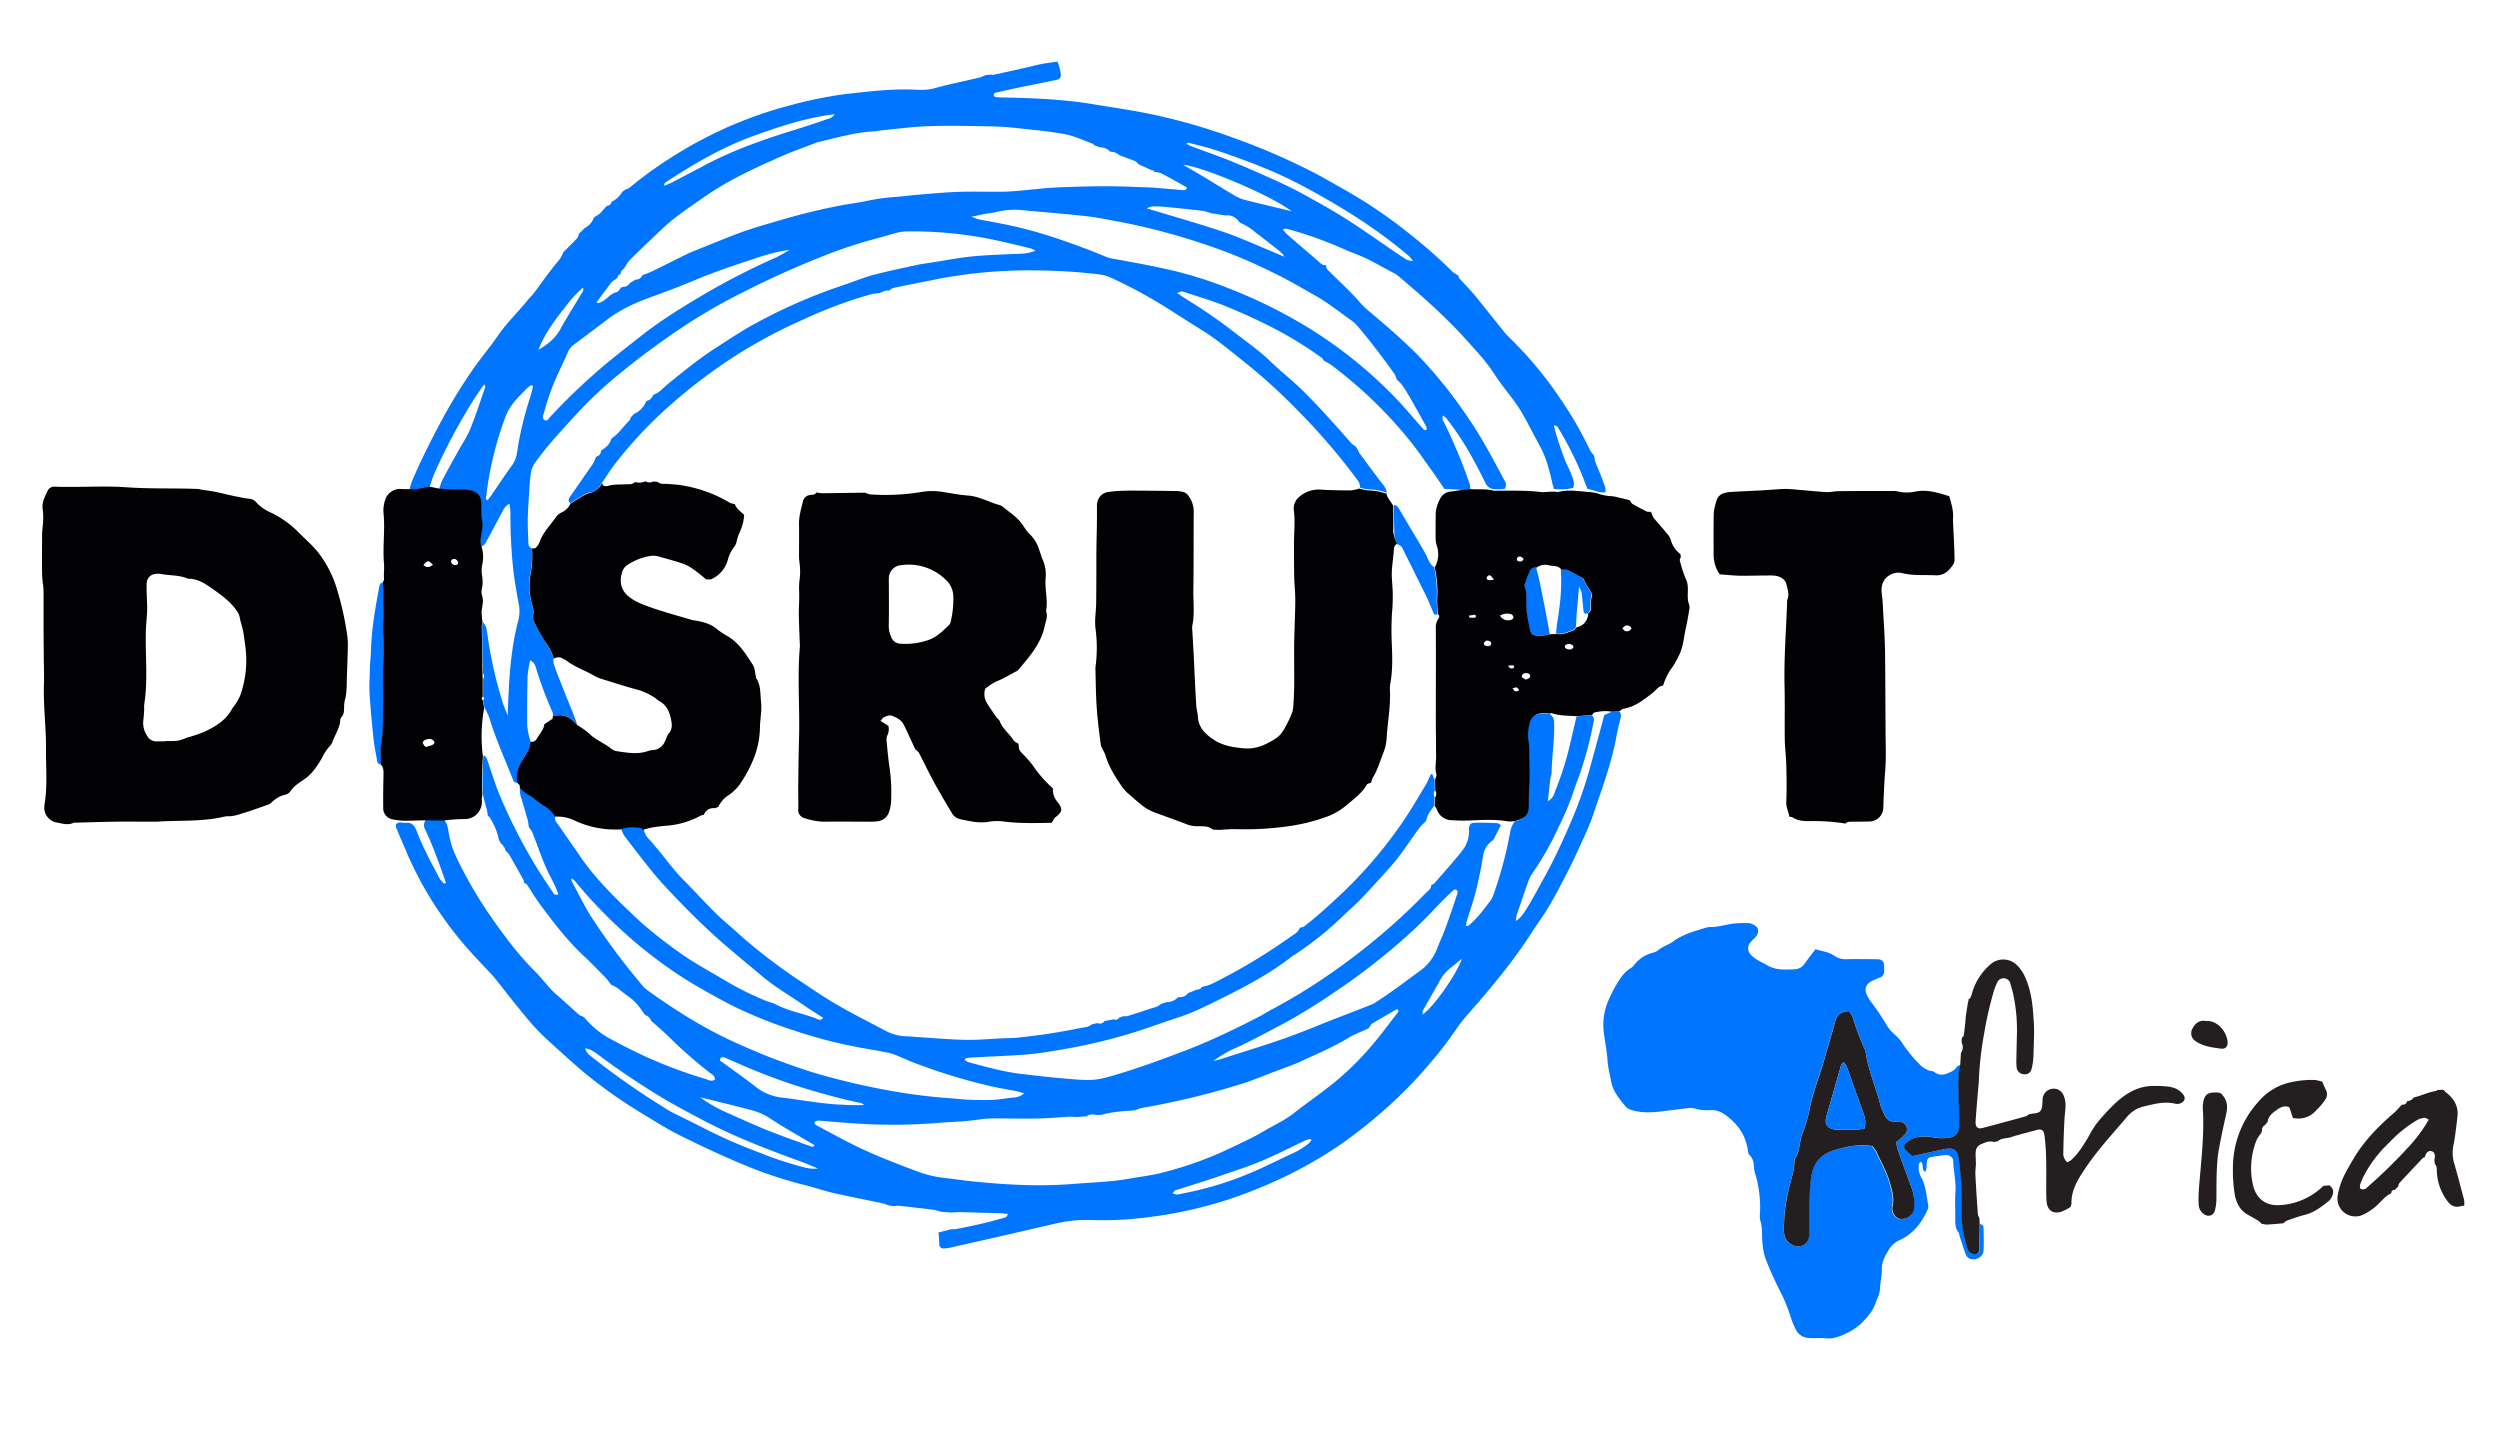 <svg viewBox="0 220 1000 580" xmlns="http://www.w3.org/2000/svg"><g fill="#0075ff"><path d="m792.05 709.6c.75.15 1.35.6 1.35 1.35.07 3.14.22 6.21 0 9.35-.15 2.84-4 4.41-6.21 2.76a3.38 3.38 0 0 1 -1.05-1.72c-.82-2.31-1.57-4.63-2.32-7-.15-.37-.07-.9-.29-1.2-1.8-2.09-1.35-4.56-1.43-7 0-3.14-.15-6.28.08-9.35.3-4.26-.82-8.3-.9-12.49 0-1.27-1.57-2.39-2.91-2.31-2 .22-4 .52-6 .82a2 2 0 0 0 -1.57 1.64c-.15.9-.07 1.87-.22 2.84-.08.45-.3.9-.45 1.5-1.79-1-.37-3.07-1.87-4.11-.3.37-.6.6-.67.89a8.34 8.34 0 0 0 1 5.54c1.79 3.44 2 7.25 2.69 10.92a2.69 2.69 0 0 1 -.15 1.57c-2.34 5.4-5.78 9.89-11.13 12.4a9.18 9.18 0 0 0 -4.26 3.59c-1.57 2.47-3.07 4.93-3 8.22 0 2.62-.68 5.31-.75 8a13.51 13.51 0 0 1 -1.35 4.26 18 18 0 0 1 -2 4.41 29.92 29.92 0 0 1 -4.48 5.16 24 24 0 0 1 -5.39 3.59c-2.69 1.27-5.38 2.47-8.52 2.09-2-.22-4 0-6.06-.07-2.62-.08-4.71-1.05-5.91-3.52a35.42 35.42 0 0 1 -2-4.86 64.36 64.36 0 0 0 -4.42-10.77 132.37 132.37 0 0 1 -5.75-12.93 27.81 27.81 0 0 1 -1.2-7.18c-.22-2.54.07-5.09-.75-7.63a9.3 9.3 0 0 1 -.15-3.21 47.82 47.82 0 0 0 -1.79-15.26 12.38 12.38 0 0 1 -.6-2.32c-.08-2.09-.15-4-1.87-5.6-.52-.45-.52-1.5-.67-2.25-1-6.13-4.34-10.54-9.35-14.06a9.12 9.12 0 0 0 -5.31-1.64 17.58 17.58 0 0 1 -6.8-.67 5.13 5.13 0 0 0 -2.4-.08c-3.44.38-6.95.82-10.39 1.27-4.19.53-8.38.68-12.41-.6a4.74 4.74 0 0 1 -2.32-1.49c-2.47-3.07-5-6-5.69-10.1-.44-2.76-1.27-5.45-1.42-8.37-.22-3.37-.89-6.66-1.34-10a25.22 25.22 0 0 1 1-12 51 51 0 0 1 5.09-10 13.83 13.83 0 0 1 4.41-4.64 4.4 4.4 0 0 0 1.5-1.34 13.54 13.54 0 0 1 7.62-4.94 5.65 5.65 0 0 0 1.8-.82c1.87-1.65 4.26-2.24 6.21-3.66 3.88-2.85 8.45-4.12 13-5.46a5.74 5.74 0 0 1 1.57-.3c3.14.07 6.13-.9 9.19-1.35a46.22 46.22 0 0 1 6.44-.22 4.11 4.11 0 0 1 1.57.45c2.54 1.12 2.91 3 1.12 5.16-.6.74-1.35 1.34-1.95 2a3.65 3.65 0 0 0 .15 5.09c1.8 1.94 4.27 2.84 6.43 4.11 3.44 2.1 7.26 1.8 11.07 1.65a4.89 4.89 0 0 0 3.81-2c1.43-2 2.85-3.89 4.49-6 2.47.74 5.31 1 7.7 2.69a7.79 7.79 0 0 0 5 1.27c3.22-.08 6.51 0 9.72 0 1 0 1.87 0 2.85.07a2.2 2.2 0 0 1 2.16 2 18 18 0 0 1 .08 2.84 2.56 2.56 0 0 1 -1.8 2.47 23.12 23.12 0 0 0 -3 1.27c-2.76 1.35-3.36 3.59-1.79 6.36a21.75 21.75 0 0 0 1.57 2.39 96.67 96.67 0 0 1 5.83 8.68 15.47 15.47 0 0 0 3.61 4.25 16.78 16.78 0 0 1 3.29 4 54.19 54.19 0 0 0 6.21 7.48 9.11 9.11 0 0 0 4.78 2.92 3.12 3.12 0 0 1 1.2.29 4.87 4.87 0 0 0 4.94.83c1.72-.68 3.21-1.2 4.26-2.84.22-.38.89-.45 1.42-.68-.9 3.74-.75 7.48-.67 11.29.07 4.34.29 8.68.29 13a4.38 4.38 0 0 1 -4.11 4.71 18.52 18.52 0 0 1 -6.43-.08 17.88 17.88 0 0 0 -4.86-.3 9.41 9.41 0 0 0 -5.83 2.55 1.79 1.79 0 0 0 -.15 2.84 34.18 34.18 0 0 0 2.76 2.39c4.57-1 8.83-2 13-2.84 3.59-.68 5 .45 5.45 4.11.3 2.69.68 5.38.83 8.08q.22 6.5.22 13a49.38 49.38 0 0 0 2.1 13.61 7 7 0 0 0 .67 1.87 3.25 3.25 0 0 0 3.21 1.34 2.16 2.16 0 0 0 1.28-2.32v-3.21c.04-2.17.04-4.34.09-6.44zm-43.37-31.1a11.7 11.7 0 0 1 1.64 2.16c1.87 4.19 4.27 8.08 5.46 12.57.83 3.14 1.8 6.2 1 9.57a4.71 4.71 0 0 0 2.1 4.56 4.82 4.82 0 0 0 4.86-1 4.74 4.74 0 0 0 1.72-3.14 17.61 17.61 0 0 0 -.6-7.63c-1.64-4.41-3.29-8.9-4.86-13.31-.75-2-1.5-4-1.35-5.68a22.13 22.13 0 0 0 3.59-3.14 3 3 0 0 0 -1.87-4.71 6 6 0 0 0 -2-.15c-2.4.29-3.82-1-4.72-3.07a27.88 27.88 0 0 1 -1.42-3.37c-1.72-7.1-4.86-13.75-5.9-21.08a7.26 7.26 0 0 0 -.3-1.2 98.16 98.16 0 0 1 -4.86-12.86 9.7 9.7 0 0 0 -1.57-2.54c-3.37 0-5.09 1.57-5.69 4.48-.15.68-.37 1.27-.52 2-1.05 3.59-2.17 7.25-3.14 10.84-2.09 7.55-5.16 14.81-6.58 22.58a61.55 61.55 0 0 1 -2.84 9.35c-1.2 3.14-.83 6.73-2.84 9.65a2 2 0 0 0 -.23 1.19c-.15 4.12-1.64 7.85-2.47 11.82a64.71 64.71 0 0 0 -1.72 16.52 5.77 5.77 0 0 0 3.33 5.09 4.47 4.47 0 0 0 6.65-3.52c.15-1.72.08-3.51.08-5.31.07-6-.08-12.11.75-18.24s4.18-9.42 9.42-10.92c4.56-1.21 9.42-2.49 14.88-1.51z"/><path d="m375.39 713c1.65-.45 3.22-.82 4.86-1.27.82-.08 1.57 0 2.39-.15 3.44-.68 6.81-1.35 10.25-2.17 3.14-.75 6.28-1.57 9.35-2.47.29-.07.52-.67 1-1.34a31 31 0 0 0 -3.14-.3l-15.71-.45c-1.34 0-2.69.07-4 .15-1.35-.08-2.7-.23-4-.3-.9-.23-1.8-.6-2.69-.75-4.72-.6-9.43-1.12-14.14-1.64a9.2 9.2 0 0 0 -2 .14 11.74 11.74 0 0 0 -1.57-.14c-.89-.3-1.72-.68-2.61-.9-6.66-1.42-13.24-2.69-19.89-4.19-3.82-.9-7.56-2.17-11.37-3.14a167.63 167.63 0 0 1 -22.73-7.4c-9.43-3.82-18.62-8.15-27.67-12.64-5.53-2.77-10.84-6.21-16.15-9.42a190 190 0 0 1 -23.63-17.05c-3.89-3.37-7.7-6.81-11.52-10.32a92.58 92.58 0 0 1 -7.18-7.1c-3.36-3.82-6.58-7.86-9.79-11.89-2-2.55-4-5.16-6.06-7.63-3.66-4.11-7.63-8-11.29-12.27a137.58 137.58 0 0 1 -8.75-11.21 141.69 141.69 0 0 1 -10.54-17.35c-1.05-2.09-2-4.11-3-6.21-.45-1-.9-1.94-1.28-3-1.34-3.06-2.69-6.2-4-9.34a3.35 3.35 0 0 1 -.15-1.5c1.27-1.35 2.69-.45 4-.6 2.32-.22 3.36 1 4.19 3 1.12 3 2.47 6 3.89 8.9 1.64 3.44 3.51 6.73 5.23 10.1a4.21 4.21 0 0 0 1 1.27c.38.37.53 1.27 1.72.82-1.42-4.11-2.84-8.15-4.41-12.19-1.2-3.14-2.54-6.28-4-9.35a3.51 3.51 0 0 1 .37-3.81c2.47 0 4.86.07 7.33.07 1.27 1.5 1.49 3.37 1.79 5.16a36.07 36.07 0 0 0 3 9.65 171.06 171.06 0 0 0 13.83 23.85c5.46 7.86 11.22 15.56 18.09 22.36 2.85 2.84 5.16 6.28 8.23 8.9s6.06 5.46 9.05 8.08a4.06 4.06 0 0 0 1.42.6.31.31 0 0 0 .45.22 34.5 34.5 0 0 0 10.84 8.9c4.64 2.54 9.35 4.86 14.13 7.1a191.23 191.23 0 0 0 23.93 8.9c1 .38 2.25 1.05 3.52.15 0-1.64-1.42-2.24-2.4-3a182 182 0 0 1 -16.07-14.13c-2.25-2.17-4.56-4.19-6.88-6.21l-.15-.15a3.72 3.72 0 0 0 -2.4-2.32l-.07-.07c-2-2.84-4-5.69-7-7.63-1.34-.9-2.54-2-3.89-3a26.48 26.48 0 0 0 -2.47-1.35l-.29-.15a26.38 26.38 0 0 0 -1.65-2.24c-3-3.07-6-6.21-9.12-9.12-6.81-6.36-12.42-13.76-17.95-21.24-1.72-2.39-3.21-4.93-4.86-7.4-.22-.3-.67-.38-1.05-.53a5.25 5.25 0 0 0 -.44-1.49c-1.87-3.37-3.74-6.73-5.69-10.1a8.09 8.09 0 0 0 -1.34-1.34 4.94 4.94 0 0 0 -2-3l-.08-.3c-.22-.45-.52-.9-.75-1.35.15-.15.08-.22 0-.37a25.35 25.35 0 0 0 -3.66-8.53c-.15-.22-.45-.3-.67-.45-.15-3-1.5-5.75-1.95-8.74-.07-1.2-.15-2.4-.15-3.59 0-2.62.08-5.31.15-7.93 0-1.35.15-2.62.23-4 1 .37 1.27 1.19 1.64 2.17 1.72 5 3.22 10 5.31 14.88a213.8 213.8 0 0 0 15.11 29.08c1.87 3 3.81 5.91 5.75 8.75a1.45 1.45 0 0 0 2.17.68c-.52-1.2-.89-2.47-1.49-3.59-1.2-2.55-2.62-5-3.74-7.63-1.87-4.49-3.44-9.05-5.24-13.61a14.09 14.09 0 0 0 -1.34-1.94l-.08-.3a19 19 0 0 0 -.44-2.77c-.83-3-1.72-5.91-2.62-8.9a9.51 9.51 0 0 1 -.38-4.34 12.1 12.1 0 0 0 3.37 2.77 18.59 18.59 0 0 1 3.29 2.32c1 .67 1.87 1.5 2.92 2.09a11.81 11.81 0 0 1 4.56 4.42c-.75 1.86.74 3.06 1.57 4.33 2.69 4 5.61 8 8.3 12 6.13 9 13.91 16.53 21.76 24 3.14 3 6.43 5.76 9.87 8.45 3.74 2.92 7.55 5.76 11.51 8.38 4.64 3 9.5 5.68 14.29 8.52a122.67 122.67 0 0 0 16.53 8.31c1.64.67 3.36 1.05 4.93 1.87 5.09 2.62 10.84 3.44 16.08 5.61a1.58 1.58 0 0 0 2.24-.53c-3.14-2-6.28-4-9.34-6.13-5.16-3.51-10.55-6.65-15.26-10.69-6.65-5.61-13.38-11-19.74-16.83s-12.41-12-18.4-18.39-11.36-13.76-16.82-20.79a12.35 12.35 0 0 1 -1.27-2.92c2.54-1 5.08-.82 7.7-.59a4.12 4.12 0 0 1 1.35.74 7.52 7.52 0 0 0 2.16 4.19c1.2 1.27 2.32 2.69 3.44 4 3.37 4 6.44 8.37 10.17 12.11 6.14 6.14 11.74 12.72 18.4 18.32 2.47 2.1 4.79 4.34 7.33 6.44a223.36 223.36 0 0 0 19.03 14.47c5.53 3.66 11 7.47 16.67 10.77 6.43 3.73 13.09 7.1 19.67 10.54a18.27 18.27 0 0 0 8.15 2.17c1.49 0 3 .15 4.49.3 6.5.37 12.93 1 19.44 1.12 4.71.07 9.49-.38 14.2-.6 1.87-.08 3.82-.08 5.69-.22a248.78 248.78 0 0 0 25.69-3.89c1.57-.3 3.29-.3 4.56-1.42.82-.23 1.57-.38 2.39-.6a2.34 2.34 0 0 0 2.92-.82l3.59-.68a1.55 1.55 0 0 0 2.17-.67c.59-.22 1.19-.37 1.79-.6a5.5 5.5 0 0 0 1.57 0c2.84-.9 5.68-1.79 8.45-2.77 1.65-.59 3.44-.74 4.79-2 .74-.3 1.57-.53 2.31-.83a6 6 0 0 0 4.71-2h.23a4.18 4.18 0 0 0 3.81-1.64c1.2-.45 2.47-1 3.67-1.42a1.66 1.66 0 0 0 1.72-1 21.91 21.91 0 0 0 3.81-1.12 233.87 233.87 0 0 0 32.75-19.67 5.76 5.76 0 0 0 2.69-2.84c.15.08.3 0 .38-.22 1.2 0 1.94-.83 2.77-1.5 4.56-3.59 8.82-7.55 13.08-11.51a178.71 178.71 0 0 0 24.08-27.93c3.74-5.31 7-11 10.32-16.52.52-.9.9-1.95 1.34-2.92.23-.45.3-1.12 1.05-.82.3.75.6 1.42.9 2.09 0 1.42.07 2.84.07 4.34a2.67 2.67 0 0 0 -.07 2.69c-.08 1.12-.08 2.32-.15 3.44-1.2 1.72-2.62 3.22-3.07 5.39-.15.37-.3.74-.44 1a20.78 20.78 0 0 0 -2.25 2.25c-3.81 5.08-7.18 10.54-11.36 15.33q-6.06 6.84-12.34 13.46c-2.25 2.31-4.71 4.41-7 6.65a133.41 133.41 0 0 1 -19 15.26 14.09 14.09 0 0 0 -1.72 1.12c-7.92 6.2-16.75 11-25.64 15.48-6.51 3.21-13 6.65-20 8.89-6.66 2.17-13.31 4.64-20 6.66a229.23 229.23 0 0 1 -27.3 6.21c-4.26.74-8.52 1.42-12.86 1.79-6.73.52-13.53.75-20.26 1.12-1.05.08-2.17.08-3.22.23-.52.07-1.12 0-1.35.89a8.6 8.6 0 0 0 2 1c6.66 1.72 13.31 3.66 20.19 4.48s14 1.65 21 2.17c3.73.3 7.62.6 11.36-.22 2.77-.6 5.46-1.42 8.23-2.25 9.34-2.91 18.47-6.28 27.52-9.79 9.42-3.74 18.54-8.15 27.51-12.79 1.8-.9 3.52-2.09 5.31-3a229.67 229.67 0 0 0 26.47-16.53 253.54 253.54 0 0 0 34.78-29.83c.89-.9 2.24-1.65 2.24-3.22l-.15-.15.07.15a3.77 3.77 0 0 0 1.35-.75c2.92-3.36 5.91-6.73 8.75-10.09a50.75 50.75 0 0 0 3.44-4.49 12.75 12.75 0 0 0 1.64-7c0-1.87.68-2.61 2.32-2.61 3-.08 6 0 8.9.15.52 0 1.12.59 1.57.82-1.12 2.09-2.09 4-3.07 5.91a8.94 8.94 0 0 0 -4.11 6.58c-.75 4.48-1.64 9-2.76 13.46-1 4.18-2.47 8.3-3.74 12.41-.15.6-.23 1.2-.38 1.94.53-.07.9 0 1-.07 3.59-2.92 6.28-6.66 9.05-10.32a13 13 0 0 0 .89-1.79 159.64 159.64 0 0 0 6.73-25 10.27 10.27 0 0 1 1.87-4.64l.75-.22c3.52-1 4.64-2.54 4.64-6.06 0-2.54.15-5.08.15-7.7.07-1.35.15-2.69.15-4 0-3.36-.08-6.73-.15-10.09a25 25 0 0 0 -.3-4 14.81 14.81 0 0 1 .45-6.81 5.07 5.07 0 0 1 5.16-4.18c1 0 2.17.07 3.21.15a3.76 3.76 0 0 1 1.72 3.29c.23 6.8-.9 13.53-1 20.26a14.26 14.26 0 0 1 -.45 1.95c-.37 2.91-.67 5.83-1.05 9.27a5.14 5.14 0 0 0 2.7-3.44 128.25 128.25 0 0 0 5.31-15.78c1.19-4.86 2.31-9.72 3.44-14.58 2-.23 4-.38 6-.6a2.24 2.24 0 0 1 .89 2.39 147 147 0 0 1 -4.78 18.85c-.82 2.84-2.09 5.61-3 8.45a108.3 108.3 0 0 1 -6.21 14.95 115.29 115.29 0 0 1 -10.5 18.59 13 13 0 0 0 -1.65 3.21c-1.57 4.49-3.14 9-4.63 13.46a16.81 16.81 0 0 0 -.38 2.47c2.47-1.57 3.67-3.22 12.27-19.07 3.51-6.5 6.65-13.31 9.57-20.11a164.29 164.29 0 0 0 7.62-21.39c2-7.25 4-14.58 5.91-21.83 1-.38 1.87-.83 2.84-1.2 1-.15 2-.23 3.07-.38a2.76 2.76 0 0 1 .67 2.62q-.9 3.38-1.57 6.73c-1.94 11.14-5.91 21.61-9.49 32.23-2 5.76-4.72 11.22-7.26 16.75-2 4.26-4.19 8.53-6.43 12.64a104.79 104.79 0 0 1 -6.28 10.84c-3.44 5-6.66 10.17-10.24 15.11-4.86 6.73-10.1 13.08-15.48 19.36-3.07 3.59-6.36 7-9 10.92a152.05 152.05 0 0 1 -10.91 14.13 173 173 0 0 1 -19.09 19.26 198.57 198.57 0 0 1 -16.6 13 171.36 171.36 0 0 1 -22.14 12.72 191.24 191.24 0 0 1 -22.21 9 171.84 171.84 0 0 1 -32.45 7.18 139.39 139.39 0 0 1 -23.14 1.1 54.84 54.84 0 0 0 -14.43 1.57q-20.75 4.83-41.57 9.5a13.13 13.13 0 0 1 -2.4.3 1.74 1.74 0 0 1 -1.87-1.27 42.61 42.61 0 0 0 -.34-5.1zm172.14-81.73c-2.77 1.34-5.76 2.39-8.38 4-5.9 3.59-12.26 6.21-18.47 9.12-2.76 1.35-5.76 2.32-8.67 3.44-5.46 2-10.77 4.34-16.3 6a313.77 313.77 0 0 1 -39 9.35 18.06 18.06 0 0 0 -2.62.9l-2.24.22a60.68 60.68 0 0 0 -10.4 1.35c-.07 0-.22.15-.3.22-.82.08-1.57.15-2.39.15-1.42-.3-2.84-.52-4.11.53-1.35.07-2.62.15-4 .3a21.7 21.7 0 0 0 -3.22-.15c-3.81.22-7.55.59-11.37.67-5.83.15-11.66 0-17.49 0a44.8 44.8 0 0 0 -4.49.15c-2.32.22-4.56.6-6.88.82-4.34.38-8.67.53-12.94.9a223.93 223.93 0 0 1 -33.27.07c-4.19-.3-8.38-.67-12.57-1-.89-.07-1.94-.37-2.69.82.3.38.45.9.9 1 5.83 3.14 11.67 6.36 17.65 9.2 7.1 3.36 14.43 6.13 21.76 8.9a45.39 45.39 0 0 0 11.36 2.91c3.22.3 6.43.83 9.65 1.2 8.08.9 16.15 1.5 24.3 1.72a185.25 185.25 0 0 0 19.45-.6c6.87-.52 13.75-.75 20.63-1.94 4.94-.9 9.95-1.42 14.73-2.77a146.34 146.34 0 0 0 25.5-9.27c4.49-2.17 9.13-4.19 13.39-6.73s8.67-4.49 12.49-7.48c5.38-4.26 11.14-8.15 16.45-12.49a116.12 116.12 0 0 0 15.48-15.48c3.29-3.88 6.35-8.07 9.49-12.11.3-.37.68-.9.08-1.42a3.43 3.43 0 0 1 -.38-.08c-3.36 2-6.8 3.89-10.09 5.91a12 12 0 0 1 -1.12 1.65zm-62.14 13.08c.75-.15 1.57-.3 2.32-.52 8.74-2.84 17.57-5.46 26.24-8.53 7.41-2.61 14.58-5.68 21.91-8.52 4.26-1.64 8.6-3.29 12.86-5a11.85 11.85 0 0 0 2.1-1.2c6-3.88 11.66-8.22 17.5-12.48a19.5 19.5 0 0 0 6.5-8.6c1-2.62 2.24-5.24 3.22-7.86 1.64-4.41 3.14-8.89 4.63-13.38.3-.82.75-1.79-.3-2.47-.3.08-.67 0-.82.15-1.42 1.27-2.77 2.54-4.11 3.89-3.52 3.59-6.88 7.25-10.47 10.69a252.85 252.85 0 0 1 -32.6 25.95 224.89 224.89 0 0 1 -20.64 12.79c-2.54 1.34-5 2.69-7.55 4-3.59 1.87-7.18 3.74-10.85 5.46a50.13 50.13 0 0 0 -9.94 5.6zm-75.75 13c-1.2-.37-1.8-.59-2.39-.74-3.59-.75-7.18-1.27-10.77-2.1a231.12 231.12 0 0 1 -29.09-8.75c-3.29-1.19-6.51-2.69-9.8-4a15.2 15.2 0 0 0 -1.94-.6c-2.39-.45-4.79-1-7.18-1.34a194.73 194.73 0 0 1 -30.66-7.56 186.1 186.1 0 0 1 -24.15-9.64c-6.51-3.29-12.86-6.88-19.14-10.7a181.5 181.5 0 0 1 -20-14.65 198.42 198.42 0 0 1 -24-24.16 5.39 5.39 0 0 0 -2-1.79 6.63 6.63 0 0 0 .15 1.12c2.69 5 5.16 10.17 8.22 14.88a274.72 274.72 0 0 0 19.9 26.68 13 13 0 0 0 3 2.69c11 7.85 22.44 15 34.85 20.56a261.62 261.62 0 0 0 31.48 12 283.31 283.31 0 0 0 31.18 7.25 220.61 220.61 0 0 0 23.41 2.84c2.69.23 5.38.53 8.08.6s5.68.15 8.52 0c2.54-.15 5.08-.6 7.7-.9a6.75 6.75 0 0 0 4.63-1.71zm-82.41 30.06c-2.76-1.12-4.78-2-6.8-2.76-13-4.71-25.87-9.65-38.14-16-5.23-2.77-10.54-5.54-15.7-8.53a303.47 303.47 0 0 1 -27.29-18.24c-1.5-1.05-3-2.25-5.24-2.55.52 2 2 2.92 3.14 3.82 6.88 5.46 14.06 10.54 21.39 15.4 2.17 1.42 4.34 2.77 6.5 4.11a43.59 43.59 0 0 0 4.86 2.84c7.33 3.52 14.44 7.41 21.91 10.7 4.79 2.17 9.8 4 14.66 5.91 4.26 1.72 8.75 3 13.16 4.33 2.24.56 4.41 1.33 7.55.95zm18.47-25.34a8.59 8.59 0 0 0 -1.19-.83c-6.58-1.34-13.16-3.14-19.59-5a240.05 240.05 0 0 1 -29.24-10.69c-2-.82-4-1.8-5.91-2.54-.67-.23-1.64-.45-1.79 1.19 4.86 3.52 9.94 7.11 14.8 10.92a20.79 20.79 0 0 0 10.84 4c7.93 1 15.78 2.54 23.71 2.77 2.54.23 5.16.16 8.37.16zm-65.65-3.15a56.87 56.87 0 0 0 10.17 5.91c5.31 2.32 10.62 4.79 16 7 5.76 2.31 11.67 4.41 17.5 6.5.6.23 1.42.75 2.17-.22-1.05-.6-1.95-1.12-2.84-1.65-4.86-2.91-9.87-5.68-14.59-8.82a24.56 24.56 0 0 0 -7.62-3.52c-6.73-1.78-13.54-3.42-20.79-5.22zm189 38.37c1.57.89 2.84.37 4.18.07a134.53 134.53 0 0 0 29.32-9.2c4.93-2.17 9.72-4.63 14.65-6.88a27.63 27.63 0 0 0 6.51-4.11 7.23 7.23 0 0 0 .9-1.2c-.3-.22-.45-.37-.53-.3a8.48 8.48 0 0 0 -1.87.45c-8.15 3.89-16.15 8.08-24.75 11-5 1.72-9.94 3.44-14.95 5.08-4.12 1.35-8.23 2.62-12.34 3.89-.41.2-.71.73-1.08 1.18zm115.68-93.78c-2 1.65-3.44 2.85-4.94 4a16.45 16.45 0 0 0 -4.19 5.38c-1.12 2-2.31 4-3.44 6-1 1.8-2 3.52-3 5.31-.22.38-.07 1-.15 1.65 4.47-3.14 13.44-15.78 15.76-22.36z"/><path d="m231.52 313.51c.82-.75 1.57-1.5 2.39-2.32a7.18 7.18 0 0 0 3.52-3.89h-.08c.38-.3.67-.6 1.05-.9 2-.82 2.91-2.84 4.48-4.11a1.76 1.76 0 0 0 1.72-1.57 9.85 9.85 0 0 0 4.34-4c.38-.3.82-.6 1.2-.89a5.61 5.61 0 0 0 1.79-.83 149.23 149.23 0 0 1 15.33-11.21 168.75 168.75 0 0 1 22.74-12.46c1.57-.74 3.22-1.42 4.87-2.09a162 162 0 0 1 20.33-6.88 172.74 172.74 0 0 1 22.21-4.64c10-1.12 19.89-2.39 29.91-1.79a21.49 21.49 0 0 0 7.18-.82c5.84-1.57 11.82-2.77 17.73-4.19a9.79 9.79 0 0 0 1.79-.82c.82-.08 1.57-.23 2.39-.3.3.07.53.22.83.15 4.63-1 9.27-2 13.83-3.07 2-.45 4-1 5.91-1.34s4-.6 6-.9a18.13 18.13 0 0 1 1.35 5.31 1.8 1.8 0 0 1 -1.27 1.87 19.58 19.58 0 0 1 -2 .45c-4.63 1-9.27 1.86-13.9 2.84-2.92.59-5.84 1.27-8.75 1.94-.68.15-1.2.6-.75 1.5.22.07.45.3.75.3 1 .07 2.17.15 3.21.15 12 .22 23.86.74 35.67 2.69 7.25 1.19 14.43 2.24 21.61 3.66a236.68 236.68 0 0 1 35.07 10 262.14 262.14 0 0 1 31.26 13.54c4.34 2.24 8.52 4.71 12.79 7.1a197.38 197.38 0 0 1 26.77 18.32 193.61 193.61 0 0 1 16.21 14.38 12.59 12.59 0 0 0 2.32 1.49l.23-.3-.23.23c.08 1.19 1 1.87 1.72 2.62 1.72 1.94 3.52 3.73 5.16 5.75 4 4.94 7.93 9.87 11.89 14.81a24.71 24.71 0 0 0 1.94 2 152.08 152.08 0 0 1 19.45 23.25 148.81 148.81 0 0 1 12.41 21.32 11.77 11.77 0 0 0 1.64 2.24c.08.37.23.67.3 1.05a6.3 6.3 0 0 0 .3 1.57c.9 2.39 2 4.71 2.84 7.17.53 1.65 1.57 3.22 1.13 5.09l.07-.08c-2.62.38-4.86-1-7.18-1.34-.82-2-1.49-3.81-2.17-5.53a132.61 132.61 0 0 0 -9.49-18.77 1.51 1.51 0 0 0 -1.8-1 124.88 124.88 0 0 0 4.64 14.21c.82 1.87 1.79 3.67 2.47 5.54.59 1.57 1.42 3.21.59 5.16a20.26 20.26 0 0 1 -7.62.37c-.23-.67-.45-1.35-.6-1.95-1.12-4.86-2.24-9.72-4.56-14.2l-2.25-4.27c-2.61-4.71-4.86-9.64-8.07-14.05-2.77-3.82-5.83-7.48-8.38-11.44-3.21-5-7.32-9.35-11.29-13.76-8.22-9.13-17.42-17.28-26.84-25.2a15 15 0 0 0 -1.27-1c-4-2.09-7.86-4.33-11.82-6.28-2.77-1.34-5.76-2.31-8.6-3.59a160.37 160.37 0 0 0 -23.25-8.3 5.53 5.53 0 0 0 -1.57.23c.67.82 1.12 1.42 1.64 1.94 4.26 3.74 8.6 7.41 12.86 11.07.75.67 1.57 1.57 2.84 1.27l.08.08c-.3 1.27.67 1.94 1.42 2.69 4.19 4.18 8.6 8.15 12.49 12.71a32.87 32.87 0 0 0 2.91 2.77c3.52 3 7 5.9 10.47 9 3.22 2.92 6.43 5.83 9.42 8.9a186.17 186.17 0 0 1 20.42 25.57c5.38 7.85 9.72 16.23 14.21 24.6a2.7 2.7 0 0 1 -.08 3.29 32 32 0 0 1 -3.81.08 4.19 4.19 0 0 1 -3.82-2.54c-1.79-3.74-3.81-7.48-5.83-11.15a116.94 116.94 0 0 0 -9.64-14.5c-.38-.45-.9-.83-1.43-1.35-.67 1.42.15 2.32.6 3.29a207.2 207.2 0 0 1 9.82 23.55 5.75 5.75 0 0 1 .38 2.76l-2.62.23c-2.62-.15-5.31-.3-7.7-.45-1.65-2.39-3-4.49-4.49-6.58-3.44-4.71-6.65-9.57-10.39-14a175.21 175.21 0 0 0 -30.74-29.24c-.74-.53-1.64-.9-2.39-1.35l-.22-.15c-.23-.3-.38-.75-.68-1a152.53 152.53 0 0 0 -21.46-13c-5.91-3-12-5.68-18.09-8.15-5.16-2-10.47-3.59-15.78-5.31-.82-.3-.9-.23-2.69.45 1.72 1.12 3.21 2.17 4.78 3.14a201.06 201.06 0 0 1 18.62 12.93c4.79 3.74 9.8 7.18 14.13 11.45 3.67 3.58 7.78 6.73 11.45 10.24 7.25 7 14 14.66 20.71 22.28a10.49 10.49 0 0 0 1.87 1.42c.37.6.75 1.28 1.12 1.87a2.73 2.73 0 0 0 .52 1.05c3 4 5.91 8 9 12a7.87 7.87 0 0 1 1.79 3.52 22.78 22.78 0 0 0 -7.4-1.35 14.61 14.61 0 0 1 -3.44-.74c.22-1.65-.82-2.77-1.72-4a252.22 252.22 0 0 0 -23-26.69 234.7 234.7 0 0 0 -22.21-20.12c-5.31-4.19-10.47-8.6-16.22-12.11-4.94-3.07-9.8-6.21-14.73-9.35a198.48 198.48 0 0 0 -21.39-11.52 17.63 17.63 0 0 0 -5.83-1.57 221.69 221.69 0 0 0 -24.31-1.49 194.21 194.21 0 0 0 -38.36 3.21c-5.61 1.13-11.14 2.17-16.75 3.37-1.27.3-2.76.3-3.66 1.49-1.5-.22-2.69.45-4 1a26.39 26.39 0 0 0 -3.52.52 177.14 177.14 0 0 0 -26.55 9.87 201.48 201.48 0 0 0 -27.51 14.66 215 215 0 0 0 -25.2 18.97 173.63 173.63 0 0 0 -23.35 24.74c-1.72 2.24-3.14 4.71-4.78 7-1.13 2-2.55 3.59-5 4a11.42 11.42 0 0 0 -3.59 1.72c-1.42.75-2.7 1.65-4.12 2.55-1-.75-.82-1.5-.22-2.47l9.2-13.24a13.36 13.36 0 0 0 1.12-2.54l.52-.52a1.93 1.93 0 0 0 1.57-2l.08-.23c1.72-1.19 3.44-2.31 4-4.56.22-.07.3-.15.22-.37 2.85-1.8 4.57-4.71 7-7 .37-.3.45-.9.67-1.42.45-.45.82-.9 1.27-1.35a9.24 9.24 0 0 0 4.94-5.16l-.23-.22.15.22a3.49 3.49 0 0 0 2.77-2.39l.3-.15a17.32 17.32 0 0 0 2.09-1.12c1.35-1.12 2.62-2.39 4-3.52 5.9-4.71 11.74-9.57 18.09-13.68 5.57-3.55 11.3-7.46 17.16-10.55a212.18 212.18 0 0 1 33.87-14.73c4.11-1.35 8.15-3.07 12.26-4.19 6-1.65 12.12-2.84 18.17-4.19 1.87-.37 3.74-.6 5.61-.9 5.46-.82 10.92-1.94 16.45-2.46 6.36-.6 12.72-.75 19.07-1.05a16 16 0 0 0 5.84-1.2 12.56 12.56 0 0 0 -1.72-.89c-5.54-1.35-11-2.7-16.61-3.82a159.23 159.23 0 0 0 -33.12-3 16.06 16.06 0 0 0 -3.22.37c-3.29.83-6.5 1.8-9.79 2.7a186.68 186.68 0 0 0 -21.54 7.25c-10.54 4.19-20.94 8.9-31 14.06a217.49 217.49 0 0 0 -20.79 11.74 311.28 311.28 0 0 0 -26.92 19.51 163.26 163.26 0 0 0 -19 17.65c-4.94 5.39-10 10.7-14.36 16.53-3.44 4.48-3.51 4.56-4.11 10.24-.08.68-.08 1.35-.15 2-.23 4-.53 8.08-.68 12.19-.07 3.37.08 6.81.23 10.17 0 .9.15 1.94 1.34 2.24a38 38 0 0 1 -.59 10.47 24.08 24.08 0 0 0 .37 10.84c.52 1.8 1.12 3.59.67 5.54a3.83 3.83 0 0 0 .38 2.39 59.18 59.18 0 0 0 4.26 7.78 26.6 26.6 0 0 1 3.66 7.1 6 6 0 0 0 .08 2.32c.9 2.69 1.94 5.31 3 7.93 1.5 3.88 3.07 7.7 4.64 11.51.59 1.57 1.19 3.22 1.79 4.86-2.47-2.91-5.38-4.63-9.35-3.51h-.37a5.62 5.62 0 0 0 -.22-1.57 150.27 150.27 0 0 1 -6.66-17.87 4.92 4.92 0 0 0 -.9-1.8c-.22-.37-.75-.6-1.42-1.2a62.23 62.23 0 0 0 -1 6.36c-.15 6.66-.23 13.24-.15 19.89a31.16 31.16 0 0 0 1.34 6.28 11 11 0 0 1 -.52 2.7 33.36 33.36 0 0 1 -2.54 4.48c-2 2.92-3 6-2 9.5-.83-.08-1.5-.23-1.87-1.12-3.07-7.71-6.43-15.26-9-23.18a22 22 0 0 0 -2.46-5.76c-.23-1.05-.38-2-.6-3.07.52-.52.52-.82 0-1.42v-7a2 2 0 0 0 -.08-2.47c0-1.57 0-3.21-.07-4.78-.08-4.64-.23-9.35-.23-14a12.07 12.07 0 0 1 .3-1.57c1.5 1.42 1.57 3.36 1.87 5.23a164.65 164.65 0 0 0 6.06 26.92c.53 1.65 1.2 3.15 2 5.24.45-13.24 1-25.87 4.27-38.21a14.52 14.52 0 0 0 .15-6.43c-.75-4-1.43-8-2-12a210.79 210.79 0 0 1 -1.34-24.75 33.07 33.07 0 0 0 -.38-3.37 6.44 6.44 0 0 0 -2.84 3.22c-2.32 4.26-4.56 8.6-6.95 12.86-.3.52-1.05.82-1.57 1.2-.68-2-.08-4 .22-6a9.17 9.17 0 0 0 .22-3.21 33.8 33.8 0 0 1 -.44-7.26c.07-3.81-1.58-5.68-5.46-6.13-2.25-.3-4.57-.07-6.88-.15-1.5-.07-2.92-.22-4.42-.3a23.65 23.65 0 0 1 1.35-3.81c2.09-4 4.26-7.85 6.43-11.74 1.65-3 3.59-5.76 4.79-8.9 2.09-5.16 3.74-10.39 5.61-15.63.15-.52.74-1.12-.3-1.79-1.65 2.47-3.37 4.93-4.94 7.4a242.36 242.36 0 0 0 -14.8 28c-.83 1.87-1.35 3.81-2 5.68-2.7.3-5.31 1.35-8 1a22.21 22.21 0 0 1 1-3.44c1-2.46 2.17-4.93 3.29-7.4 2.69-5.76 5.61-11.37 8.6-17a219.34 219.34 0 0 1 12.48-20.34c3.15-4.56 6.73-8.75 9.88-13.31 3.58-5.24 8.22-9.65 12.18-14.59a44.7 44.7 0 0 0 3.14-3.66c3.07-4.26 6.14-8.52 9.58-12.56a13.67 13.67 0 0 0 1.27-2.47l.15-.3c1.87-1.87 3.74-3.74 5.61-5.68a5.91 5.91 0 0 0 .54-1.66zm16.75 16.08a1.75 1.75 0 0 0 -1.27 1.49l-1.12.9a5.4 5.4 0 0 0 -1.28.9c-2 2.69-4 5.38-6 8.07.3.15.45.3.53.3 3.06-.52 4.56-3.74 7.55-4.41.52-.08 1-.9 1.42-1.35.07-.07.07-.22.15-.37a5.56 5.56 0 0 1 1-.38 3.16 3.16 0 0 0 2.77-1.57l2.24-1.34a2.76 2.76 0 0 0 2.74-1.83l.3-.08a31 31 0 0 0 3.74-1.49c4.48-2.17 9-4.49 13.46-6.66 2.46-1.19 5-2.09 7.47-3.14 4.12-1.64 8.3-3.36 12.42-4.93 5.68-2.17 11.51-3.82 17.42-5.54a250.08 250.08 0 0 1 25.65-6.2c2.91-.53 5.91-.9 8.82-1.5a86.47 86.47 0 0 1 11.72-1.68c2.84-.15 5.68-.6 8.52-.83 5.54-.44 11.07-1 16.6-1.19 6-.23 11.89 0 17.87-.08 1.87 0 3.82-.15 5.69-.3 5.53-.44 11.06-1.19 16.6-1.42 10.54-.45 21.16-.67 31.7-.15 2 .08 4 .08 6.06.23 4 .3 8.08.67 12.11 1 .6.07 1.35.22 1.65-1.05-3.37-1.87-6.73-3.81-10.17-5.61a8.49 8.49 0 0 0 -2.77-.59l-.07.07a.91.91 0 0 0 -1.12-.75c-1.72-.82-3.44-1.57-5.24-2.39-.45-.45-.82-1.05-1.42-1.27-2-.82-4.11-1.57-6.21-2.32a4.9 4.9 0 0 0 -3.73-1.42 4.75 4.75 0 0 0 -3.82-1.72c-.9-.3-1.72-.6-2.61-.9-.15-.22-.3-.52-.53-.59-3.66-1.35-7.25-3.07-11.07-3.82-6-1.12-12-1.64-18.09-2.32-3.89-.45-7.78-.74-11.74-.82-11.07-.15-22.21-.6-33.28.52-3.36.38-6.73.68-10.09 1.05-1.2.15-2.4.38-3.59.45-7.63.45-14.88 2.62-22.29 4.34a.76.76 0 0 0 -.37.15c-4.64 1.79-9.42 3.44-14 5.46-10.59 4.68-21.17 9.49-30.75 16.19-5.75 4-11.66 7.85-16.82 12.71-4.41 4.19-8.82 8.38-13.16 12.64a12.6 12.6 0 0 0 -1.57 2.32 9.83 9.83 0 0 0 -.82 1.2 2.2 2.2 0 0 0 -1.2 2zm247.73-20.49c-1.5-2-3.29-3.29-5.91-2.92l-5.68-.9a22.19 22.19 0 0 0 -3.07-.89c-5.38-.68-10.77-1.2-16.15-1.72a44.85 44.85 0 0 0 -4.49-.08 7.63 7.63 0 0 0 -2 .75c9.87 3 19 5.61 28 8.52 9.28 3 18 7.11 27.07 10.85a8.58 8.58 0 0 0 -2-2.32c-3.21-2.54-6.35-5-9.64-7.48a22.29 22.29 0 0 0 -6.13-3.81zm62.44 62.14a5 5 0 0 0 -.53-1.5c-4.86-6.8-9.94-13.53-15.4-19.89a8.64 8.64 0 0 0 -1.5-1.35c-5-3.51-9.64-7.32-15-10.32s-10.54-6.13-16-8.74a213 213 0 0 0 -20.79-9.13 270.72 270.72 0 0 0 -31.48-9.49c-3.66-.83-7.4-1.65-11.14-2.32-4.26-.82-8.53-1.65-12.79-2.1-7.92-.89-15.93-1.49-23.85-2.24a31.63 31.63 0 0 0 -10.92.52c-1.72.45-3.44.6-5.23.9-1.5.3-3 .67-5.31 1.12 1.57.53 2.31.9 3.06 1.05 4.11.82 8.23 1.5 12.34 2.39a169.94 169.94 0 0 1 19.1 5.31c6.43 2.17 12.79 4.49 19 7.11a12.39 12.39 0 0 0 2.69.82c8.52 1.57 17.05 3.06 25.42 5.08a165.28 165.28 0 0 1 22.36 7.26 198.4 198.4 0 0 1 32.6 16.45 178.7 178.7 0 0 1 33.28 27.14c3.74 3.89 7.18 8.08 10.77 12.12.45.52 1 1 1.64.15a7.1 7.1 0 0 0 -.37-1.13c-2.24-4-4.41-8.07-6.73-12-1.42-2.39-2.77-4.93-5.09-6.73.17-.26.1-.41-.12-.48zm-242.65-51.24c-5.9.68-11.36 2.55-16.9 4.42-6.88 2.31-13.83 4.63-20.56 7.47-6 2.55-12 4.79-18.1 7s-11.74 4.79-16.9 8.6c-4.63 3.52-9.27 7-13.91 10.47a7.08 7.08 0 0 0 -2.24 2.84c-2 4.56-4.26 9.05-6.13 13.69a110.67 110.67 0 0 0 -3.51 10.76c-.3.9-.83 2.25.44 2.85 1.05.44 1.57-.83 2.17-1.43a253.82 253.82 0 0 1 19.85-19.1c5.23-4.48 10.69-8.67 16.08-12.93 8.52-6.73 17.72-12.34 27.06-17.8a279.55 279.55 0 0 1 27.07-13.76c1.92-.9 3.71-2.02 5.58-3.08zm-102.59 54.45-.67-.45a12.19 12.19 0 0 0 -1.5 1.12c-1.65 1.65-3.29 3.22-4.79 5a22.16 22.16 0 0 0 -4 6.44 136.21 136.21 0 0 0 -7.78 32.15c-.08.45-.37 1.12.6 1.35.52-.68 1.12-1.43 1.64-2.17 2.62-3.82 5.09-7.63 7.78-11.29a11.8 11.8 0 0 0 2.32-5.46 133 133 0 0 1 5.08-21.61 47.5 47.5 0 0 0 1.32-5.08zm261.35-97a13.18 13.18 0 0 0 2.16 1.12c5.16 1.94 10.4 3.74 15.56 5.83s10.47 4.41 15.63 6.73c4.18 1.87 8.37 3.81 12.41 6 5.91 3.22 11.89 6.51 17.57 10.1 6.06 3.81 11.89 7.92 17.8 12 2.32 1.57 4.71 3.22 7.1 4.71a8.76 8.76 0 0 0 2.4.45 16.7 16.7 0 0 0 -1.65-2c-13.16-11.22-27.74-20.19-42.92-28.26-10.84-5.76-22.44-10.1-34.1-14-3.59-1.19-7.25-2-10.92-3-.22-.19-.45.04-1.04.34zm-208.93 16.91c1.49-.67 2.61-1 3.66-1.64 3.74-1.94 7.4-3.89 11.14-5.83 10.62-5.84 21.91-10 33.43-13.69 5.68-1.79 11.36-3.51 17-5.53a4.92 4.92 0 0 0 3.07-2c-11.14 1.35-21.39 4.71-31.63 8.38-12.94 4.56-24.75 11.44-36.19 19-.26.04-.26.42-.48 1.31zm251 10.17c-7.4-6-35.51-17.94-43.37-18.61 2.55 1.49 4.64 2.69 6.66 3.88 4.64 2.77 9.2 5.61 13.83 8.38a17.35 17.35 0 0 0 4 1.72c4 1.05 8.15 2 12.19 3 2.3.51 4.47 1.04 6.71 1.63zm-301.25 55.41c3.59-2.09 6.73-4.56 8.75-8.22 2.54-4.71 5.53-9.27 8.22-13.91.45-.75 1.35-1.42.82-2.77a48.32 48.32 0 0 0 -6.73 7.33c-4.26 5.39-8.52 10.92-11.06 17.57z"/><path d="m557.55 422c.45.15 1.12.22 1.42.6a15.33 15.33 0 0 1 1.49 2.39c3.14 5.31 6.36 10.62 9.43 15.93 1.19 2 1.64 4.56 3.81 6a52 52 0 0 1 1 12.79 40.71 40.71 0 0 0 .38 6c-.68.22-1.35.3-1.65-.45-.9-2.09-1.72-4.26-2.69-6.28-3.14-6.43-6.36-12.79-9.5-19.14a3.16 3.16 0 0 0 -2.24-2.1 9 9 0 0 1 -1.27-5c-.11-3.74-.18-7.22-.18-10.74z"/><path d="m624.32 447.66a5.54 5.54 0 0 1 1.95 0c2.09 1 4.11 2 6.13 3.06a1.63 1.63 0 0 1 .9.83c.75 2 2.17 3.66 3.14 5.53a1.64 1.64 0 0 1 .15 1.2 12.93 12.93 0 0 0 -.38 4.78 3 3 0 0 1 -1.34 2.4c-1 .15-1.42-.3-1.5-1.35-.22-2.39-.45-4.79-.75-7.25a9.93 9.93 0 0 0 -1-2.1c-.37 3.89-.6 7-.9 10-.14 2-.22 4-.37 6-.3.45-.52 1.05-1 1.2-2.24.75-4.41 1.87-6.88 1.5.07-1.2.15-2.4.3-3.67 1.23-7.25 2.08-14.65 1.55-22.13z"/><path d="m619.91 473.61a5.88 5.88 0 0 1 -1.57.37c-6.8.75-5.91-.37-7-4.94a31.45 31.45 0 0 1 -.89-8.37c.07-1.87.29-3.74-.53-5.53a3.49 3.49 0 0 1 0-1.95 37.41 37.41 0 0 1 1.72-4.48 2.5 2.5 0 0 1 2.84-1.72c.53 2.24 1.13 4.41 1.57 6.65 1.39 6.73 2.67 13.36 3.86 19.97z"/><path d="m153.15 453c.23 3.14.08 6.2.23 9.34.15 4.19-.3 8.31.07 12.49.37 4.41-.15 8.9-.15 13.39s.08 9.2 0 13.76c-.07 5.23.15 10.54-.75 15.77-.44 2.62-.07 5.39-.07 8.08a1.69 1.69 0 0 1 -1.65-1.49c-.44-2.92-1.12-5.84-1.42-8.83-.6-5.91-1.19-11.81-1.57-17.8-.22-3.73.08-7.55.15-11.36.08-1.87.3-3.74.38-5.68.22-9 1.79-17.73 3.44-26.55a1.61 1.61 0 0 1 1.34-1.12z"/><path d="m642.12 416.85a.46.46 0 0 1 .3.07v.23a.59.59 0 0 0 -.3-.3z"/></g><path d="m62.52 548.68c-6.2 0-11.36-.07-16.52 0s-10.25.23-15.41.38a3.09 3.09 0 0 0 -1.19.07c-2.1 1-4.19.38-6.36-.07a6 6 0 0 1 -5.31-6.43v-.38c1.35-7.55.6-15.1.67-22.66.08-8.67-1.12-17.27-.82-25.94.08-3.37 0-6.73-.07-10.17 0-4-.08-8.08-.08-12.19v-14.21a23 23 0 0 0 -.22-3.21 43.92 43.92 0 0 1 -.38-4.42c-.07-5.16 0-10.32 0-15.48 0-1.64.3-3.21.38-4.86a28.19 28.19 0 0 0 -.15-5.6c-.38-2.77 1-4.94 2-7.26a3 3 0 0 1 3.06-1.57c2.17.08 4.34.08 6.51.08 7.33 0 14.65-.38 21.91.15 9.49.67 18.92.3 28.41.67 1 .07 2.1.45 3.14.52 4.19.45 8.15 1.65 12.27 2.47 1.72.3 3.44.75 5.16.9a4.24 4.24 0 0 1 3.14 1.64 17.09 17.09 0 0 0 5.61 3.89 39.06 39.06 0 0 1 10.84 7.63c2.54 2.62 5.38 5 7.7 7.78a44.66 44.66 0 0 1 8.23 16.15 119.49 119.49 0 0 1 3.88 17.79 30.14 30.14 0 0 1 .23 3.67c-.08 4-.23 8.07-.38 12.19-.14 3.36.08 6.8-.89 10.09a13 13 0 0 0 -.23 2.39c-.07 1.5.08 3-1.12 4.19a2.37 2.37 0 0 0 -.45 1.5c-.3 3.21-2.24 5.76-3.21 8.67a5.08 5.08 0 0 1 -1.2 1.65 18.52 18.52 0 0 0 -2.62 4c-1.87 3.37-4.11 6.8-7.32 9-2.17 1.5-4.27 2.77-5.69 5a3.63 3.63 0 0 1 -2 1.2 11 11 0 0 0 -5.53 3.22 4.2 4.2 0 0 1 -1.72.89c-2.77 1-5.61 2-8.45 2.92-2.32.67-4.56 1.64-7.1 1.57a8.6 8.6 0 0 0 -2.4.37c-8.97 1.89-18.24 1.21-26.32 1.81zm3.74-32.15v-.15a34.09 34.09 0 0 0 4.86-.08 22.13 22.13 0 0 0 3.81-1.3 51 51 0 0 0 6.88-2.32c4.42-2.09 8.6-4.56 11-9.12.37-.67 1-1.27 1.42-2a25.17 25.17 0 0 0 1.77-3.13 41.76 41.76 0 0 0 2.46-16.3c-.14-3.07-.67-6.13-1.12-9.2-.3-1.87-1-3.66-1.34-5.46a7.79 7.79 0 0 0 -1.65-3.66c-2.54-3.44-5.91-5.83-9.35-8.3-2.91-2-5.75-4-9.49-4a1.67 1.67 0 0 1 -.82-.23c-3.37-1.34-7-1-10.4-1.72a12.32 12.32 0 0 0 -1.64-.07c-2.47.22-4 1.72-4 4.19-.08 3 .15 5.9.22 8.89 0 1 0 1.87-.07 2.85-.15 2.31-.38 4.56-.45 6.88-.3 9.87.9 19.74-.67 29.53a11.35 11.35 0 0 0 0 1.65c-.08 1.64-.15 3.21-.38 4.86a9.31 9.31 0 0 0 1.65 6.13 4.08 4.08 0 0 0 3.74 2.09c1.1-.03 2.37-.03 3.57-.03z" fill="#020103"/><path d="m585.51 415.88 2.62-.23c3.07.23 6.21-.22 9.2.6a6 6 0 0 0 1.64 0c5.69.08 11.37-.15 17 .53 2.32.29 4.79-.45 7.18.07 4-1.12 8.08-.37 12.12-.07a17 17 0 0 1 4 .67 17.57 17.57 0 0 0 5.16 1 15.12 15.12 0 0 1 3.14.6c1.42.3 2.92.67 4.34 1.05.37.52.6 1.19 1.12 1.49 1.79 1.05 3.66 2 5.61 3 .45.23 1 .08 1.57.15l.07.23.23-.08a9.4 9.4 0 0 0 .89 2.17c1.65 2.09 3.52 4 5.16 6.13a7.09 7.09 0 0 1 1.72 2.62 10.45 10.45 0 0 0 3.89 5.83c.08.38.08.82.15 1.2-.15.52-.52 1-.37 1.49a55.21 55.21 0 0 0 2.55 7.67c1.42 3.21-.15 6.73 1.2 9.94a5.14 5.14 0 0 1 -.08 2.39q-.55 3.6-1.34 7.18c-.75 3.52-1 7.18-2.62 10.55a44.55 44.55 0 0 1 -2.54 4.56 23.65 23.65 0 0 0 -3.59 6.73c-.08.3-.23.6-.3.89-2 .23-2.84 1.95-4.27 3-3.51 2.69-7 5.53-11.66 6.28-.45.07-.82.52-1.27.82-1 .15-2 .22-3.07.37a16.46 16.46 0 0 0 -7.4.38c-.22.07-.45.52-.6.82-2 .22-4 .37-6 .6-3.52-.3-7.18-.08-10.54-1.35-.08 0-.15.23-.23.3-1.05-.07-2.17-.15-3.21-.15a5.09 5.09 0 0 0 -5.16 4.19 17.32 17.32 0 0 0 -.45 6.8 18.07 18.07 0 0 1 .3 4c.07 3.37.15 6.73.15 10.1 0 1.34-.08 2.69-.15 4-.08 2.55-.15 5.09-.15 7.71 0 3.51-1.12 5-4.64 6.05-.22.08-.52.15-.75.23a11 11 0 0 1 -3.06.15c-5.61-1-11.29-.45-17-.3-1.72.07-3.51-.08-5.23-.15a6.34 6.34 0 0 1 -6.13-4.41 4.56 4.56 0 0 0 -.83-1.27c.08-1.13.08-2.32.15-3.44a2.25 2.25 0 0 0 .08-2.7c0-1.42-.08-2.84-.08-4.33.15-.75.68-1.57.53-2.25-.6-2-.23-4-.15-6 .07-1.05 0-2.17 0-3.22 0-4.71-.08-9.5-.08-14.21 0-11.66.08-23.25 0-34.92a6.09 6.09 0 0 1 1-3.81 1.23 1.23 0 0 0 -.07-1.8 40.51 40.51 0 0 1 -.37-6 45.56 45.56 0 0 0 -1-12.78 10.61 10.61 0 0 0 .75-8.9 8.6 8.6 0 0 1 -.37-2.4c-.08-3.36 0-6.73 0-10.09a13.22 13.22 0 0 1 1.64-5.76 5.23 5.23 0 0 1 4.71-3.21c1.45-.19 3.17-.49 4.89-.71zm29.09 31.18a2.43 2.43 0 0 0 -2.84 1.72 41.82 41.82 0 0 0 -1.72 4.49 2.51 2.51 0 0 0 0 1.94c.75 1.8.53 3.74.53 5.53a31.53 31.53 0 0 0 .89 8.38c1 4.56.23 5.68 7 4.93.52-.07 1-.29 1.57-.37.9 0 1.8-.07 2.69-.07 2.47.37 4.64-.75 6.88-1.5.38-.15.6-.82 1-1.2 2.76-.52 4.18-2.39 4.71-5 0-.07-.15-.22-.23-.29.68-.68 1.42-1.35 1.35-2.4a11.5 11.5 0 0 1 .37-4.78 2.17 2.17 0 0 0 -.15-1.2c-1-1.87-2.39-3.51-3.14-5.53a2.44 2.44 0 0 0 -.9-.83c-2-1-4-2.16-6.13-3.06a5.48 5.48 0 0 0 -1.94 0c-1.2-1.65-3.14-1.35-4.79-1.65a5.73 5.73 0 0 0 -5.15.89zm38 24.3a1.86 1.86 0 0 0 -2.54-1c-.45.15-.75.67-1.12 1 .37.37.67.82 1 1a2.07 2.07 0 0 0 2.65-1zm-52.6-5.08a3.79 3.79 0 0 0 4.71 1.57 1.21 1.21 0 0 0 .68-.9 1.72 1.72 0 0 0 -.75-1.2 5.29 5.29 0 0 0 -4.64.53zm29.39 12.56c-.08-.22-.08-.37-.15-.52a2.33 2.33 0 0 0 -3.22-.15c-.15.15-.07.82.08 1a2.56 2.56 0 0 0 2.62.45 3.23 3.23 0 0 0 .69-.78zm-31.78-27.07c-.75-.82-1.12-1.42-1.65-1.64-.3-.15-1 .3-1.19.67-.38.6.07 1.2 1 1.27a7.9 7.9 0 0 0 1.86-.3zm12.64 40.08a6.19 6.19 0 0 0 1.42-.6 1.14 1.14 0 0 0 .37-1c-.15-.75-.75-1-1.42-1s-1.57.15-1.87 1.05c-.07.22 0 .59.15.67.47.36.92.58 1.37.88zm-15.71-15.63c-.22.23-1 .68-1 1.13-.07.67.6 1 1.35 1.12s1.34-.15 1.57-.9-.63-1.35-1.9-1.35zm-6.88-10v.78a12 12 0 0 0 2.32.07c.15 0 .38-.37.38-.6s-.3-.6-.45-.6c-.73.13-1.48.26-2.23.33zm21.76-22.65a2.61 2.61 0 0 0 -1-.83 1.15 1.15 0 0 0 -1.64.68c-.23.59.22 1 .82 1.12s1.4.13 1.84-.99zm-6.13 42.69c.45 1.13 1.12 1.27 2 1a.86.86 0 0 0 .37-.6c0-.15-.22-.53-.45-.53-.55-.04-1.21.04-1.9.11zm4.41 9.87c-.89-1.34-.89-1.34-2.69-.82 1.07 1.48 1.07 1.48 2.71.8z" fill="#020103"/><path d="m738.21 549.43a81.58 81.58 0 0 0 -13.53-1c-2.7.07-5.31.07-7.71-1.5-.3-.22-.74-.15-1.19-.22-.38-2-1.35-3.74-1.27-5.91.22-5 .15-10 0-15-.08-3.51-.6-7-.6-10.47-.08-6.8.07-13.53-.08-20.34-.3-11.29.6-22.43 1-33.72a5.31 5.31 0 0 1 .15-1.57c.83-1.95.08-3.74-.29-5.54-.45-2.39-2.17-3.36-4.19-3.81a20.23 20.23 0 0 0 -3.67-.15c-3.81 0-7.55.15-11.36.08-2.55-.08-5.09-.38-7.56-.53a20.65 20.65 0 0 1 -1.34-2.32 14.58 14.58 0 0 1 -1.12-5.9c0-5.54-.08-11.15.07-16.68a27.74 27.74 0 0 1 1.12-4.71 4.27 4.27 0 0 1 3.52-3 8.59 8.59 0 0 1 2.39-.37c4.71-.3 9.5-.45 14.21-.75 2.39-.15 4.86-.38 7.25-.45 1.87 0 3.74.22 5.61.37 3.66.3 7.25.68 10.92.9 1.57.08 3.21-.37 4.86-.37 7.18-.08 14.36-.08 21.53-.08a9.13 9.13 0 0 1 2 .15 16 16 0 0 0 7.26.08c4.71-.9 9 .44 13.53 1.87.82 3 1.72 5.75 1.5 8.82-.08 1.05.07 2.17.07 3.21.23 4.34.45 8.68.53 12.94a4.09 4.09 0 0 1 -.53 2.32c-1.72 2.62-3.81 4.56-7.25 4.34-4.34-.23-8.68.22-12.94-.83a6.78 6.78 0 0 0 -5.46.9c-2.84 1.8-3.29 4.71-2.91 7.48s.45 5.38.59 8.07c.3 4.72.6 9.43.68 14.21.15 10.55.15 21.16.22 31.71 0 5.53.3 11.14-.15 16.67-.37 4.86-.6 9.72-.74 14.58a5.62 5.62 0 0 1 -5.61 5.69c-2.32.07-4.64.07-6.88.07-.91.09-1.96-.14-2.63.76z" fill="#020103"/><path d="m284.31 451.77h-1.79c-1.8-1.42-3.52-2.92-5.39-4.19a14.87 14.87 0 0 0 -3.89-2.09c-3.06-1.05-6.2-1.87-9.34-2.77a8.33 8.33 0 0 0 -3.59-.37 23.45 23.45 0 0 0 -9.05 3.44 5.27 5.27 0 0 0 -2.32 2.77c-1.42 4.33-.45 7.92 3.07 10.46a21.36 21.36 0 0 0 4.26 2.4c6.73 2.76 13.83 4.56 20.79 6.65a6.06 6.06 0 0 0 1.19.15c3.22.6 6.29 1.35 8.83 3.67a36.63 36.63 0 0 0 4.41 2.84 23.23 23.23 0 0 1 2.54 1.94c2.92 2.62 5 6 7.11 9.27.89 1.43.89 3.37 1.27 5.09a.53.53 0 0 0 .15.37c1.87 2.92 1.49 6.21 1.87 9.43s-.38 6.73-.45 10.09a34.84 34.84 0 0 1 -2.1 11.44 51.73 51.73 0 0 1 -5.31 10.4 17.54 17.54 0 0 1 -5 5.23 11.08 11.08 0 0 0 -4.26 4.79c-.45.14-1 .37-1.42.52a3.89 3.89 0 0 0 -4.34 2.69l.08-.07a4.73 4.73 0 0 0 -1.12.22 34.51 34.51 0 0 1 -13.31 4.11 62.61 62.61 0 0 0 -6.36.75 25.52 25.52 0 0 0 -3.44.9 6.25 6.25 0 0 0 -1.34-.75c-2.62-.3-5.24-.45-7.71.6a38.28 38.28 0 0 1 -18.47-3.52 15.8 15.8 0 0 0 -7.85-1.57 12.3 12.3 0 0 0 -4.56-4.41c-1.05-.6-1.94-1.42-2.92-2.09a19.91 19.91 0 0 0 -3.29-2.32 11 11 0 0 1 -3.36-2.77 1.52 1.52 0 0 0 -.82-1.72c-1-3.51.07-6.58 2-9.49a33.48 33.48 0 0 0 2.54-4.49 10.87 10.87 0 0 0 .52-2.69 2.37 2.37 0 0 0 2.47-1c1.12-2 2.77-3.59 3.14-5.91l-.15-.23.15.15c1.05-.74 2.17-1.42 3.22-2.16.22-.15.07-.68.14-1.05h.38c4-1.12 6.88.52 9.35 3.51a33 33 0 0 1 4.93 3.52c2.62 2.61 6.21 3.81 9 6.2a4.63 4.63 0 0 0 1.87.75c4.12.6 8.3 1.42 12.42 0a8.58 8.58 0 0 1 2.39-.45 5.5 5.5 0 0 0 4.41-3.21c.6-1.05.82-2.4 1.57-3.29 1.57-1.8 1.42-3.67 1-5.69-.6-3.21-1.87-5.9-4.86-7.47a15.48 15.48 0 0 1 -1.27-1 25.71 25.71 0 0 0 -6.88-3.36c-4.94-1.27-9.87-2.92-14.73-4.41a15.75 15.75 0 0 1 -2.62-1.05c-3.81-2.32-8.15-3.66-11.67-6.43-.44-.3-1-.45-1.42-.75a3.2 3.2 0 0 0 -3.44.15 22.71 22.71 0 0 0 -3.66-7.1 59.83 59.83 0 0 1 -4.26-7.78 3.74 3.74 0 0 1 -.38-2.39c.45-1.95-.15-3.74-.67-5.54a25.28 25.28 0 0 1 -.37-10.84 38 38 0 0 0 .59-10.47c.53-.07 1.2.08 1.43-.22a5.66 5.66 0 0 0 1.57-2.24c1.42-4.12 4.56-7 6.87-10.47a5.87 5.87 0 0 1 1.87-1.42 7.18 7.18 0 0 0 3.67-3.59c1.34-.83 2.69-1.72 4.11-2.55a14.58 14.58 0 0 1 3.59-1.72 7.42 7.42 0 0 0 5-4c.08.3.15.89.3 1a2.93 2.93 0 0 0 1.94.22c2.32-.75 4.71-.52 7.11-.67 1.27-.08 2.69.22 3.74-.9a6.34 6.34 0 0 0 4.26-.3 3 3 0 0 0 3.06.08c.6.07 1.2.07 1.8.15 1.2 1.19 2.77.67 4.19.82 1.87.22 3.74.22 5.61.6a53.76 53.76 0 0 1 19.14 7 7.52 7.52 0 0 0 1.87.45c.67 1.94 2.39 3 3.74 4.33a19.43 19.43 0 0 1 -1.95 7.33 16.27 16.27 0 0 0 -1 3.07 5.78 5.78 0 0 1 -.9 2.24 14.06 14.06 0 0 0 -2.69 5.38 11.87 11.87 0 0 1 -6.81 7.8z" fill="#020103"/><path d="m153.15 453c.15-.53.53-1.05.45-1.5-.15-2 .15-4 0-6-.6-6.88.52-13.68-.22-20.56a13.75 13.75 0 0 1 .74-5.16 6.25 6.25 0 0 1 6.21-4.19c1.2.07 2.39.07 3.59.07 2.77.38 5.38-.67 8-1 1.27.3 2.62.53 3.89.82 1.5.08 2.92.23 4.41.3 2.32.08 4.64-.07 6.88.15 3.89.45 5.53 2.32 5.46 6.13a33.13 33.13 0 0 0 .45 7.26 9.56 9.56 0 0 1 -.23 3.21c-.3 2-.89 4-.22 6a13.34 13.34 0 0 1 .37 7.1 13.19 13.19 0 0 0 -.07 4.86 13.71 13.71 0 0 1 -.15 5.23c-.37 1.5.37 2.92.45 4.34s-.45 3.14-.53 4.79a35.58 35.58 0 0 0 .38 4 10.85 10.85 0 0 0 -.3 1.57c.07 4.64.15 9.35.22 14 0 1.57 0 3.22.08 4.79 0 .82 0 1.65.07 2.47v7c-.52.59-.52.82 0 1.42.23 1 .38 2 .6 3.06a62.36 62.36 0 0 0 -.52 19.37c-.08 1.35-.15 2.62-.23 4-.07 2.62-.15 5.31-.15 7.93 0 1.2.15 2.39.15 3.59a8 8 0 0 0 -.22 1.87 6.86 6.86 0 0 1 -7.33 7.7 71.77 71.77 0 0 0 -8 .6c-2.47 0-4.86-.08-7.33-.08s-5.08.15-7.63.15a25.08 25.08 0 0 1 -5.23-.52 4.48 4.48 0 0 1 -3.89-4.86c-.07-4 0-8.08.08-12.11 0-1.72.3-3.52-1-4.94 0-2.69-.37-5.46.07-8.08.9-5.23.68-10.54.75-15.77.08-4.56-.07-9.2 0-13.76s.53-9 .15-13.39c-.37-4.18.15-8.37-.07-12.49-.05-3.12.1-6.26-.13-9.37zm17.13 65.8c1-.3 1.72-.45 2.46-.75s1.27-.82.9-1.49a2.26 2.26 0 0 0 -1.57-1 4.61 4.61 0 0 0 -2.24.52c-.38.15-.83.9-.68 1.2a3.66 3.66 0 0 0 1.13 1.49zm13-73.35c0-.3 0-.45-.08-.53a1.65 1.65 0 0 0 -2.2-1.22 1.19 1.19 0 0 0 -.59.89 1.65 1.65 0 0 0 2 1.42c.43-.01.65-.45.88-.59zm-13.91.59c1.34 1.2 2.54.9 3.81-.15-2.01-1.89-2.01-1.89-3.8.11z" fill="#020103"/><path d="m558.89 437.56c-1 .38-1.27 1.27-1.34 2.25-.23 4-1.12 8-.75 12.11v.37a67.49 67.49 0 0 1 0 12.87 116.93 116.93 0 0 0 -.07 12.56c.22 5.38.37 10.77-.68 16.15a12.93 12.93 0 0 0 -.07 2.39c.3 6.51-1 12.87-1.35 19.37a19.52 19.52 0 0 1 -1.42 5.83c-1.27 3.29-2.24 6.66-4.11 9.65a7.3 7.3 0 0 0 -.6 1.87l-.07.07c-.6.3-1.5.38-1.72.83-2 3.51-5.24 5.75-8.23 8.3a25.65 25.65 0 0 1 -7.7 4.48 75.78 75.78 0 0 1 -15.26 3.82 124.46 124.46 0 0 1 -21 1.19c-2.24-.07-4.56.15-6.88.3-.9-.07-1.79-.07-2.62-.15-1.49-1.42-3.44-1.27-5.31-1.34a12.86 12.86 0 0 1 -4.41-.53c-4.41-1.72-8.9-3.29-13.31-4.93a20 20 0 0 1 -4-2 76.53 76.53 0 0 1 -5.91-4.94 15.92 15.92 0 0 1 -3.14-3.21c-2.77-4-5.38-8.08-6.8-12.86-.3-.9-.83-1.72-1.2-2.55a5.4 5.4 0 0 1 -.67-1.86c-.6-4.87-1.27-9.65-1.57-14.51-.38-5.16-.38-10.25-.53-15.41a6 6 0 0 1 .08-1.19 58.26 58.26 0 0 0 -.08-15.33 27.2 27.2 0 0 1 0-4.86c.08-1.72.3-3.52.3-5.24.08-6.65.08-13.31.08-19.89.07-6.2.3-12.48.22-18.69 0-3.14 1.8-5.46 5-5.76 1.5-.15 3-.37 4.41-.37 2.17-.08 4.34-.15 6.51-.08 5.38 0 10.84.08 16.23.15a9.31 9.31 0 0 1 2 .3 3.35 3.35 0 0 1 2.32 1.42 10.72 10.72 0 0 1 2.25 7.18c-.08 10.17 0 20.34-.15 30.51-.08 4.86.59 9.8-.45 14.58a6 6 0 0 0 0 1.2c.22 3.51.37 7 .6 10.47.3 6.65.59 13.23 1 19.89.07 1.64.6 3.21.67 4.78.23 4.26 2.92 6.81 6.13 9 3.74 2.54 8 3.21 12.34 3.59 4.86.44 9-1.58 12.94-4.12a10.24 10.24 0 0 0 2.91-3.29 46.77 46.77 0 0 0 3.07-6.13 9.25 9.25 0 0 0 .75-3.14c.22-2.54.3-5.16.37-7.7.08-5.69-.07-11.37 0-17.05s.38-11.67.45-17.5c0-3.36-.37-6.73-.45-10.09-.07-4.34-.07-8.68-.07-13s.52-8.89-.08-13.31a6 6 0 0 1 2.32-5.38 11.73 11.73 0 0 1 8.67-2.77c3.89.23 7.86.3 11.74.3a17.91 17.91 0 0 0 3.52-.75 18.43 18.43 0 0 0 3.44.75 22.78 22.78 0 0 1 7.4 1.35 7.26 7.26 0 0 0 .45 1.34c.75 1.2 1.5 2.32 2.24 3.44 0 3.52.08 7 0 10.55a15.15 15.15 0 0 0 1.59 4.72z" fill="#020103"/><path d="m866.6 654.57a45.52 45.52 0 0 0 -6.5-.15c-5.54.37-10 3.21-13.91 6.8a81 81 0 0 0 -7.63 8.3 46.36 46.36 0 0 0 -3.36 5.54c-2 3.21-3.89 6.5-6.81 9-.37.3-.9.52-1.42.9a4.6 4.6 0 0 1 -1.64-4c.07-4.34.22-8.68.44-12.94.08-2 .45-4 .45-6.05a9.82 9.82 0 0 0 -.82-3.89 4.22 4.22 0 0 0 -5-2.47 4.41 4.41 0 0 0 -3.36 4c-.08 1-.08 2.17-.23 3.21-.37 1.87-1.27 2.47-3.81 2.62-.53.07-1 .22-1.5.3-.45.3-.82.75-1.34.82-5.61 1.57-11.22 3.07-16.83 4.56a6.2 6.2 0 0 1 -1.2.23 1.71 1.71 0 0 1 -1.79-1.35 9.09 9.09 0 0 1 -.07-2c.29-4.18.67-8.37 1-12.56a36.6 36.6 0 0 0 .3-4 133 133 0 0 1 2.1-18.09 146.94 146.94 0 0 1 3.88-17 27.39 27.39 0 0 1 1.35-3.36 2.76 2.76 0 0 1 3-1.65 2.69 2.69 0 0 1 2.24 2.1l.9 3.14a67.42 67.42 0 0 1 1.72 17.34c-.07 3.37-.15 6.81-.22 10.17a23.14 23.14 0 0 0 .15 3.22 3.11 3.11 0 0 0 2.91 2.39 2.7 2.7 0 0 0 2.92-1.72 23.67 23.67 0 0 0 .75-4c.15-1.72.15-3.52.22-5.24.08-3 .23-6 .08-9-.38-6.35-.75-12.71-3.44-18.69a15.47 15.47 0 0 0 -3.07-4.71 7.79 7.79 0 0 0 -11.22-.3 23.79 23.79 0 0 0 -7 11.14c-.29 1.05-.52 2.17-1.57 2.69a1.17 1.17 0 0 1 .15.37c-.07.23-.15.53-.22.75s-.08.53-.15.75c-.22 1.65-.52 3.22-.75 4.86-.15 2.62-.45 5.16-.82 7.7-.08.3-.52.6-.75.83 0 .67-.07 1.34-.07 1.94a3.9 3.9 0 0 1 -.3 4.11c-.08 1.65-.15 3.29-.3 4.86-.9 3.74-.75 7.48-.67 11.29.07 4.34.29 8.68.29 13a4.38 4.38 0 0 1 -4.11 4.71 18.52 18.52 0 0 1 -6.43-.08 17.88 17.88 0 0 0 -4.86-.3 9.46 9.46 0 0 0 -5.83 2.54 1.8 1.8 0 0 0 -.15 2.85 32.5 32.5 0 0 0 2.77 2.39c4.56-1 8.82-2 13-2.84 3.59-.68 5 .45 5.46 4.11.29 2.69.67 5.38.82 8.08q.23 6.5.22 13a49.38 49.38 0 0 0 2.1 13.61 7 7 0 0 0 .67 1.87 3.25 3.25 0 0 0 3.21 1.34 2.16 2.16 0 0 0 1.28-2.32v-3.21c0-2.17.07-4.34.07-6.51-.07-.82-.07-1.57-.15-2.39a3.94 3.94 0 0 1 -.6-1.42c-.37-5.38-.75-10.77-1-16.15a28.83 28.83 0 0 1 .22-3.59c0-1-.07-2-.07-3.07a11.3 11.3 0 0 1 .14-3.14 3.37 3.37 0 0 1 1.72-2c1.72-.74 3.44-1.64 5.39-1 .52-.08 1-.23 1.57-.3 1.49-1.42 3.59-1.05 5.31-1.65 3.36-1.12 6.8-1.87 10.17-2.84 2.09-.6 2.91.08 3.21 2.24.9 7 .68 14.06.68 21.09 0 1.8 0 3.52.15 5.31.3 3.51 2.61 5.09 6 4a23.15 23.15 0 0 0 3.59-1.87 6.38 6.38 0 0 1 .37-1.12c-.22-5.16 2.24-9.42 4.94-13.46 5-7.7 11.29-14.43 17.27-21.46a12.3 12.3 0 0 1 6.8-4.19c4.19-1 8.38-2.16 12.79-1a3.62 3.62 0 0 0 1.95-.3c1.72-.82 1.94-2.25.82-3.59-1.78-2.21-4.1-2.88-6.57-3.1z" fill="#231f20"/><path d="m956.86 697.19-.23-.07v.07z" fill="#231f20"/><path d="m985.57 699.66c-1.27-4.71-2.46-9.42-3.81-14.06a15.1 15.1 0 0 1 -.37-7.55c.74-3.74 1.12-7.48 1.57-11.22.52-4-1.13-7.1-4.19-9.57a12.07 12.07 0 0 1 -1.42-1.35c-.82 0-1.72.08-2.54.15-.08.08-.15.23-.3.3-3 .45-5.69 1.8-8.6 2.54h-.3a3.64 3.64 0 0 1 -2.77 1.57 1.63 1.63 0 0 1 -1.94 1.35l-.15.23h-.23a32.63 32.63 0 0 1 -2.69 2.91c-6.5 5.54-12.41 11.59-16.75 19.07-2 3.51-4.19 7-5.23 10.92a27.6 27.6 0 0 0 -.83 3.59 7.18 7.18 0 0 0 10.25 7.32 21.92 21.92 0 0 0 6-4.18c1.65-1.57 3.07-3.44 5.24-4.34 0-.82.37-1.35 1.19-1.35l.23-.07a16.23 16.23 0 0 1 1.19-1.12l.15-.3a3.43 3.43 0 0 1 .6-1.42c3.07-3.29 6.13-6.58 9.27-9.87.15-.15.45-.15.75-.23.37-1.49 1.2-3 2.84-2.46 1.35.44 1.42 2 1 3.43a10.56 10.56 0 0 1 .15 1.58c1.13 1.12.75 2.54.9 3.81a21.2 21.2 0 0 0 4 10.84c1.27 1.8 2.77 2.92 5.08 2.39.53-.07 1-.22 1.8-.29a7.33 7.33 0 0 0 -.09-2.62zm-22.57-20.42a206.16 206.16 0 0 1 -15.33 15 8.36 8.36 0 0 1 -.9.82 2.2 2.2 0 0 1 -2.24.6c-.67-.22-.75-1.12-.22-2.54a26.84 26.84 0 0 1 1.72-3.67 48.59 48.59 0 0 1 7.92-10.69c2-2 4-4.11 6.13-5.91a53 53 0 0 1 6.58-4.71 7.38 7.38 0 0 1 3-1c.52-.08 1.12.37 1.87.67a58.57 58.57 0 0 1 -8.53 11.43z" fill="#231f20"/><path d="m929.34 694.35a27 27 0 0 1 -17.35 7.7c-6.2.37-9.64-3-10.84-8.22a30.21 30.21 0 0 1 1.57-18 15.21 15.21 0 0 1 1.79-2.62c.08-.3.23-.67.3-1a2.12 2.12 0 0 1 1.35-2.24l.07-.3c.3-.3.6-.68.9-1h-.07c.3-2.4 2.09-3.59 3.89-4.87 1.34-.89 2.76-1.72 4.78-.89.45 1.27.9 2.76 1.42 4.26a9.41 9.41 0 0 0 9.5-3.22 22.23 22.23 0 0 0 3.59-4.33 3.53 3.53 0 0 0 .22-3.44c-.52-1.12-1-2.17-1.57-3.52a17.39 17.39 0 0 0 -2.89-.66 37.2 37.2 0 0 0 -12.42 1.65 23.93 23.93 0 0 0 -10.47 7.32 39.23 39.23 0 0 0 -9.94 26 60.87 60.87 0 0 0 .67 10.47c.53 3.37 1.95 6.51 5.16 8.38 1.42.82 2.84 1.57 4.19 2.39a12.26 12.26 0 0 1 1.42 1.27 17.88 17.88 0 0 0 2 .37c2.17-.15 4.34-.3 6.5-.52h.3a3.72 3.72 0 0 1 1.2-1 69.2 69.2 0 0 1 7.63-2.47c3.66-1 6.43-3.22 9.27-5.46a5.27 5.27 0 0 0 1.72-3.51c.22-1.2-.67-2-1.42-2.77-.81.08-1.65.15-2.47.23z" fill="#231f20"/><path d="m764.83 695.62c-1.64-4.41-3.29-8.9-4.86-13.31-.75-2-1.5-4-1.35-5.68a22.13 22.13 0 0 0 3.59-3.14 3 3 0 0 0 -1.87-4.71 6 6 0 0 0 -2-.15c-2.47.29-3.82-1-4.72-3.07a27.88 27.88 0 0 1 -1.42-3.37c-1.72-7.1-4.86-13.75-5.9-21.08a7.26 7.26 0 0 0 -.3-1.2 98.16 98.16 0 0 1 -4.86-12.86 11.82 11.82 0 0 0 -1.5-2.54c-3.36 0-5.08 1.57-5.68 4.48-.15.68-.38 1.27-.53 2-1 3.59-2.16 7.25-3.14 10.84-2 7.55-5.16 14.81-6.58 22.58a61.55 61.55 0 0 1 -2.84 9.35c-1.19 3.14-.82 6.73-2.84 9.65a2 2 0 0 0 -.22 1.19c-.15 4.12-1.65 7.85-2.47 11.82a64.71 64.71 0 0 0 -1.72 16.52 5.77 5.77 0 0 0 3.38 5.06 4.48 4.48 0 0 0 6.66-3.52c.15-1.72.07-3.51.07-5.31.08-6-.07-12.11.75-18.24s4.19-9.42 9.42-10.92c4.64-1.27 9.42-2.54 15-1.57a11.78 11.78 0 0 1 1.64 2.17c1.87 4.19 4.27 8.15 5.46 12.64.9 3.14 1.8 6.2 1 9.49-.44 1.57.83 3.89 2.1 4.57a4.81 4.81 0 0 0 4.86-1 4.57 4.57 0 0 0 1.72-3.14 20.08 20.08 0 0 0 -.85-7.55zm-19-24.23c-.75.15-1.57.3-2.32.38-2.47.07-4.86.07-7.33.07a12.56 12.56 0 0 1 -2.39-.07c-2.84-.45-4-2.1-3.29-4.94l6-20.94c.08-.22.38-.37 1-1a9.2 9.2 0 0 1 1.19 1.8c.53 1.34 1 2.76 1.5 4.18 1.79 4.94 3.51 9.87 5.31 14.81a9.75 9.75 0 0 1 .34 5.71z" fill="#231f20"/><path d="m745.84 671.39c-.75.15-1.57.3-2.32.38-2.47.07-4.86.07-7.33.07a12.56 12.56 0 0 1 -2.39-.07c-2.84-.45-4-2.1-3.29-4.94l6-20.94c.08-.22.38-.37 1-1a9.2 9.2 0 0 1 1.19 1.8c.53 1.34 1 2.76 1.5 4.18 1.79 4.94 3.51 9.87 5.31 14.81a9.75 9.75 0 0 1 .33 5.71z" fill="#0075ff"/><path d="m886.79 657c-3.81-.15-5.31.67-5.68 5.53a11.81 11.81 0 0 0 .07 1.65c0 .67.08 1.34.08 2 .3 10-1 20-1.72 29.91a48.94 48.94 0 0 0 -.08 5.68 5 5 0 0 0 2 3.82c1.8 1.34 3.89.74 4.49-1.35a18 18 0 0 0 .6-4c.07-2.7 0-5.39.07-8.08a98.25 98.25 0 0 1 .6-10.47c.9-5.46 2.1-10.84 3.29-16.23.67-3 .38-5.6-2.09-8.07a3.63 3.63 0 0 0 -1.63-.39z" fill="#231f20"/><path d="m882.38 628.4c-2.39-.45-4.19.67-5.38 3a3.76 3.76 0 0 0 1.49 5.23c3.07 2 6.58 2.39 10 2.84 1.72.23 2.77-1 2.54-2.84-.35-3.63-3.71-8.53-8.65-8.23z" fill="#231f20"/><path d="m421.15 548.53a.57.57 0 0 0 -.44.6c-6.21.08-12.42.3-18.62-.45a20.76 20.76 0 0 0 -6.44 0c-4 .75-7.77-.22-11.51-1a5 5 0 0 1 -3.44-2.55c-3.44-5.75-6.88-11.51-9.87-17.57-1.05-2.17-2.17-4.34-3.29-6.5a5.92 5.92 0 0 0 -1.42-1.28v-.07c-1.57-3.29-3-6.66-4.64-9.87-.9-1.8-2.62-2.69-4.41-3.44-1.2-.52-2.39 0-3.51.52-.53.23-.83.9-1.35 1.42 1.27.83 2.24 1.42 3.14 2a5.77 5.77 0 0 1 -.37 3.74 4.31 4.31 0 0 0 -.38 2c.38 3.73.68 7.55 1.27 11.29a70.42 70.42 0 0 1 .53 13.76 15.76 15.76 0 0 1 -.75 3.58 5.47 5.47 0 0 1 -4.71 3.82 17.59 17.59 0 0 1 -2.84.15c-6.21 0-12.49-.08-18.7 0a26.2 26.2 0 0 1 -7.55-1.42 3.28 3.28 0 0 1 -2.54-3.59c.07-3.67-.08-7.33 0-11 .07-5.69.15-11.37.3-17.05.37-12.42-.75-24.9.37-37.32 0-.37-.07-.82-.07-1.19-.15-3.82-.3-7.56-.38-11.37 0-3 .23-5.91.15-8.9a28.49 28.49 0 0 1 .23-5.61 25.39 25.39 0 0 0 0-5.23c-.08-1.05-.3-2.17-.3-3.22 0-4.33.07-8.67 0-13-.08-3.21.82-6.13 1.57-9.2a3.26 3.26 0 0 1 2.82-2.58c.9-.15 1.94.08 2.54-1 .82.07 1.57.3 2.39.3l17.2-.23a8.82 8.82 0 0 0 1.8.68 87.53 87.53 0 0 0 20.26-.9 25.35 25.35 0 0 1 8.9-.07c3.37.52 6.66 1.19 10 1.42 4.56.3 8.45 2.69 12.71 3.81a4.18 4.18 0 0 1 1.42.75c2.25 1.94 4.71 3.44 6.73 5.76 1.5 1.72 2.47 3.88 4.19 5.38a14.82 14.82 0 0 1 3.59 6.21c.45 1.12.75 2.31 1.2 3.44a14.67 14.67 0 0 1 1.34 7.55c-.45 4.48 1 8.9.15 13.31.82 2.17-.15 4.19-.6 6.28-1.49 6.88-6.05 12-10.39 17.12a2.42 2.42 0 0 1 -1 .75c-2.4 1.27-4.71 2.69-7.18 3.74a18.44 18.44 0 0 0 -5.16 3.22 6.85 6.85 0 0 0 .37 5.16c1.2 2.09 2.62 4 4 6.05.45.68 1.27 1.2 1.49 1.87 1.12 3 3.82 4.86 5.46 7.48.37.6 1.27 1 1.94 1.42.08.37.15.82.23 1.2-.15 1.42.9 2.17 1.72 3.06a46.54 46.54 0 0 1 3.7 4.24 50.15 50.15 0 0 0 8.23 9.42l-.08.3a7.55 7.55 0 0 0 1.87 5.08c2.25 2.92 2 4-1.27 6.43a7.67 7.67 0 0 0 -.6 1.3zm-65.58-87.34c0 3.14 0 6.21-.07 9.35a11 11 0 0 0 1 4.34 4.06 4.06 0 0 0 3.74 2.61 28.23 28.23 0 0 0 11.11-1.49c3.52-1.2 5.91-3.74 8.38-6.13a2.74 2.74 0 0 0 .6-1.42 37.93 37.93 0 0 0 1-9.65 9.2 9.2 0 0 0 -2.17-6 21.15 21.15 0 0 0 -18.69-6.73 5.3 5.3 0 0 0 -4.94 5.46z" fill="#020103"/></svg>